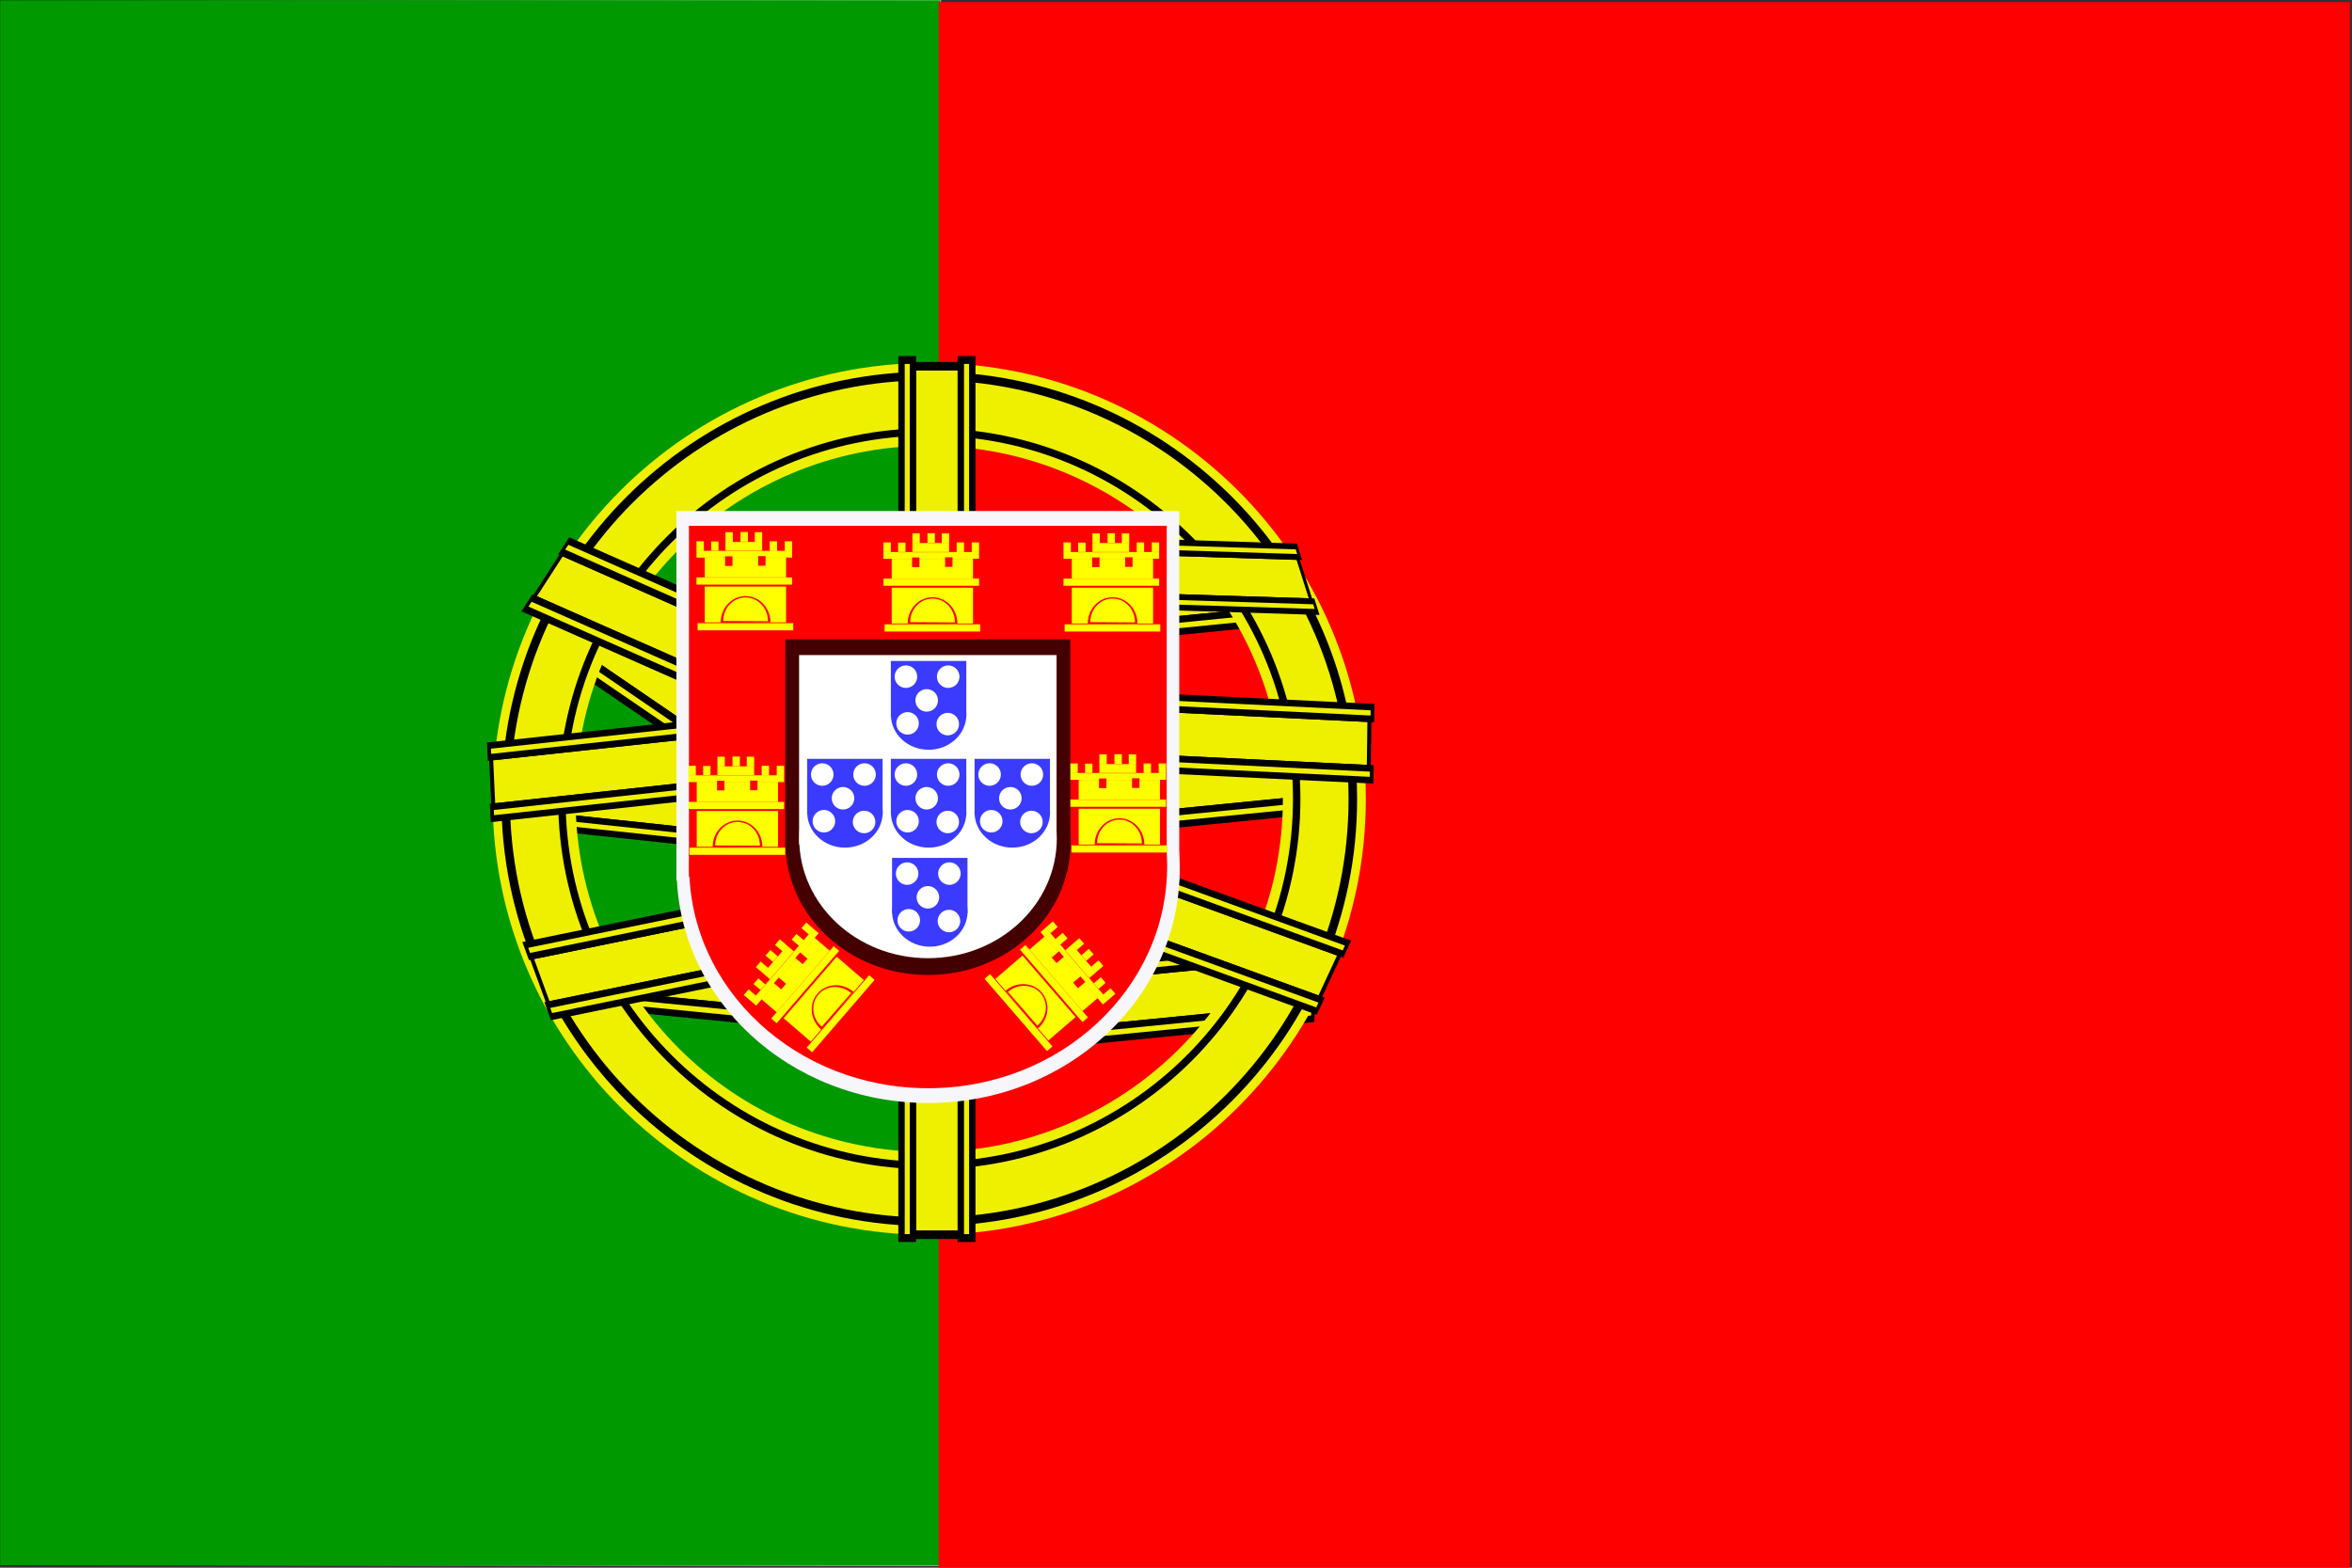 <?xml version="1.0" encoding="UTF-8" standalone="no"?>
<!DOCTYPE svg PUBLIC "-//W3C//DTD SVG 20010904//EN"
"http://www.w3.org/TR/2001/REC-SVG-20010904/DTD/svg10.dtd">
<!-- Created with Sodipodi ("http://www.sodipodi.com/") -->
<svg
   xmlns="http://www.w3.org/2000/svg"
   xmlns:xlink="http://www.w3.org/1999/xlink"
   version="1"
   x="0"
   y="0"
   width="744.094"
   height="496.063"
   id="svg548">
  <rect width="100%" height="100%" fill="#333333" stroke="none"/>
  <defs
     id="defs550">
    <linearGradient
       x1="0"
       y1="0"
       x2="1"
       y2="0"
       id="linearGradient561"
       gradientUnits="objectBoundingBox"
       spreadMethod="pad">
      <stop
         style="stop-color:#000000;stop-opacity:1;"
         offset="0"
         id="stop562" />
      <stop
         style="stop-color:#ffffff;stop-opacity:1;"
         offset="1"
         id="stop563" />
    </linearGradient>
    <linearGradient
       x1="0"
       y1="0"
       x2="1"
       y2="0"
       id="linearGradient564"
       xlink:href="#linearGradient561"
       gradientUnits="objectBoundingBox"
       spreadMethod="pad" />
    <radialGradient
       cx="0.5"
       cy="0.5"
       fx="0.5"
       fy="0.5"
       r="0.5"
       id="radialGradient565"
       xlink:href="#linearGradient561"
       gradientUnits="objectBoundingBox"
       spreadMethod="pad" />
  </defs>
  <g
     transform="matrix(0.1,0,0,9.986807e-2,-27.943,649.092)"
     style="font-size:12;"
     id="g2251">
    <rect
       width="2976.378"
       height="4960.63"
       x="279.188"
       y="-6499.493"
       style="fill:#009900;stroke:url(#linearGradient564);stroke-width:1pt;"
       id="rect555" />
    <rect
       width="4464.566"
       height="4960.63"
       x="3249.014"
       y="-6492.941"
       style="fill:#ff0000;fill-rule:evenodd;stroke-width:1pt;"
       id="rect557" />
    <g
       transform="translate(1620.039,-5776.374)"
       id="g1527">
      <g
         transform="matrix(-5.340340e-2,1.079,0.44,-4.358814e-2,1384.918,-475.576)"
         id="g1009">
        <rect
           width="171.537"
           height="2824.162"
           x="1528.253"
           y="376.913"
           style="fill-rule:evenodd;stroke-width:1pt;"
           id="rect1010" />
        <rect
           width="131.374"
           height="2768.786"
           x="1548.334"
           y="404.601"
           style="fill:#efef00;fill-rule:evenodd;stroke-width:1pt;"
           id="rect1011" />
        <g
           transform="translate(9.384,-3.051758e-5)"
           id="g1012">
          <rect
             width="56.303"
             height="2852.689"
             x="1482.648"
             y="357.957"
             style="fill-rule:evenodd;stroke-width:1pt;"
             id="rect1013" />
          <rect
             width="15.952"
             height="2802.016"
             x="1502.823"
             y="383.294"
             style="fill:#efef00;fill-rule:evenodd;stroke-width:1pt;"
             id="rect1014" />
        </g>
        <g
           transform="translate(197.061,-3.051758e-5)"
           id="g1015">
          <rect
             width="56.303"
             height="2852.689"
             x="1482.648"
             y="357.957"
             style="fill-rule:evenodd;stroke-width:1pt;"
             id="rect1016" />
          <rect
             width="15.952"
             height="2802.016"
             x="1502.823"
             y="383.294"
             style="fill:#efef00;fill-rule:evenodd;stroke-width:1pt;"
             id="rect1017" />
        </g>
      </g>
      <g
         transform="matrix(-5.340340e-2,1.079,0.44,-4.358814e-2,1572.595,115.606)"
         id="g1000">
        <rect
           width="171.537"
           height="2824.162"
           x="1528.253"
           y="376.913"
           style="fill-rule:evenodd;stroke-width:1pt;"
           id="rect1001" />
        <rect
           width="131.374"
           height="2768.786"
           x="1548.334"
           y="404.601"
           style="fill:#efef00;fill-rule:evenodd;stroke-width:1pt;"
           id="rect1002" />
        <g
           transform="translate(9.384,-3.051758e-5)"
           id="g1003">
          <rect
             width="56.303"
             height="2852.689"
             x="1482.648"
             y="357.957"
             style="fill-rule:evenodd;stroke-width:1pt;"
             id="rect1004" />
          <rect
             width="15.952"
             height="2802.016"
             x="1502.823"
             y="383.294"
             style="fill:#efef00;fill-rule:evenodd;stroke-width:1pt;"
             id="rect1005" />
        </g>
        <g
           transform="translate(197.061,-3.051758e-5)"
           id="g1006">
          <rect
             width="56.303"
             height="2852.689"
             x="1482.648"
             y="357.957"
             style="fill-rule:evenodd;stroke-width:1pt;"
             id="rect1007" />
          <rect
             width="15.952"
             height="2802.016"
             x="1502.823"
             y="383.294"
             style="fill:#efef00;fill-rule:evenodd;stroke-width:1pt;"
             id="rect1008" />
        </g>
      </g>
      <g
         transform="matrix(-5.340340e-2,1.079,0.44,-4.358814e-2,1497.524,781.859)"
         id="g991">
        <rect
           width="171.537"
           height="2824.162"
           x="1528.253"
           y="376.913"
           style="fill-rule:evenodd;stroke-width:1pt;"
           id="rect992" />
        <rect
           width="131.374"
           height="2768.786"
           x="1548.334"
           y="404.601"
           style="fill:#efef00;fill-rule:evenodd;stroke-width:1pt;"
           id="rect993" />
        <g
           transform="translate(9.384,-3.051758e-5)"
           id="g994">
          <rect
             width="56.303"
             height="2852.689"
             x="1482.648"
             y="357.957"
             style="fill-rule:evenodd;stroke-width:1pt;"
             id="rect995" />
          <rect
             width="15.952"
             height="2802.016"
             x="1502.823"
             y="383.294"
             style="fill:#efef00;fill-rule:evenodd;stroke-width:1pt;"
             id="rect996" />
        </g>
        <g
           transform="translate(197.061,-3.051758e-5)"
           id="g997">
          <rect
             width="56.303"
             height="2852.689"
             x="1482.648"
             y="357.957"
             style="fill-rule:evenodd;stroke-width:1pt;"
             id="rect998" />
          <rect
             width="15.952"
             height="2802.016"
             x="1502.823"
             y="383.294"
             style="fill:#efef00;fill-rule:evenodd;stroke-width:1pt;"
             id="rect999" />
        </g>
      </g>
      <g
         transform="matrix(5.340340e-2,1.079,-0.44,-4.358814e-2,1814.969,734.94)"
         id="g982">
        <rect
           width="171.537"
           height="2824.162"
           x="1528.253"
           y="376.913"
           style="fill-rule:evenodd;stroke-width:1pt;"
           id="rect983" />
        <rect
           width="131.374"
           height="2768.786"
           x="1548.334"
           y="404.601"
           style="fill:#efef00;fill-rule:evenodd;stroke-width:1pt;"
           id="rect984" />
        <g
           transform="translate(9.384,-3.051758e-5)"
           id="g985">
          <rect
             width="56.303"
             height="2852.689"
             x="1482.648"
             y="357.957"
             style="fill-rule:evenodd;stroke-width:1pt;"
             id="rect986" />
          <rect
             width="15.952"
             height="2802.016"
             x="1502.823"
             y="383.294"
             style="fill:#efef00;fill-rule:evenodd;stroke-width:1pt;"
             id="rect987" />
        </g>
        <g
           transform="translate(197.061,-3.051758e-5)"
           id="g988">
          <rect
             width="56.303"
             height="2852.689"
             x="1482.648"
             y="357.957"
             style="fill-rule:evenodd;stroke-width:1pt;"
             id="rect989" />
          <rect
             width="15.952"
             height="2802.016"
             x="1502.823"
             y="383.294"
             style="fill:#efef00;fill-rule:evenodd;stroke-width:1pt;"
             id="rect990" />
        </g>
      </g>
      <g
         transform="matrix(-0.319,0.973,-0.469,-5.000051e-2,2307.732,363.877)"
         id="g937">
        <rect
           width="171.537"
           height="2824.162"
           x="1528.253"
           y="376.913"
           style="fill-rule:evenodd;stroke-width:1pt;"
           id="rect938" />
        <rect
           width="131.374"
           height="2768.786"
           x="1548.334"
           y="404.601"
           style="fill:#efef00;fill-rule:evenodd;stroke-width:1pt;"
           id="rect939" />
        <g
           transform="translate(9.384,-3.051758e-5)"
           id="g940">
          <rect
             width="56.303"
             height="2852.689"
             x="1482.648"
             y="357.957"
             style="fill-rule:evenodd;stroke-width:1pt;"
             id="rect941" />
          <rect
             width="15.952"
             height="2802.016"
             x="1502.823"
             y="383.294"
             style="fill:#efef00;fill-rule:evenodd;stroke-width:1pt;"
             id="rect942" />
        </g>
        <g
           transform="translate(197.061,-3.051758e-5)"
           id="g943">
          <rect
             width="56.303"
             height="2852.689"
             x="1482.648"
             y="357.957"
             style="fill-rule:evenodd;stroke-width:1pt;"
             id="rect944" />
          <rect
             width="15.952"
             height="2802.016"
             x="1502.823"
             y="383.294"
             style="fill:#efef00;fill-rule:evenodd;stroke-width:1pt;"
             id="rect945" />
        </g>
      </g>
      <g
         transform="matrix(-0.785,0.832,-0.345,-0.236,2811.084,622.206)"
         id="g928">
        <rect
           width="171.537"
           height="2824.162"
           x="1528.253"
           y="376.913"
           style="fill-rule:evenodd;stroke-width:1pt;"
           id="rect929" />
        <rect
           width="131.374"
           height="2768.786"
           x="1548.334"
           y="404.601"
           style="fill:#efef00;fill-rule:evenodd;stroke-width:1pt;"
           id="rect930" />
        <g
           transform="translate(9.384,-3.051758e-5)"
           id="g931">
          <rect
             width="56.303"
             height="2852.689"
             x="1482.648"
             y="357.957"
             style="fill-rule:evenodd;stroke-width:1pt;"
             id="rect932" />
          <rect
             width="15.952"
             height="2802.016"
             x="1502.823"
             y="383.294"
             style="fill:#efef00;fill-rule:evenodd;stroke-width:1pt;"
             id="rect933" />
        </g>
        <g
           transform="translate(197.061,-3.051758e-5)"
           id="g934">
          <rect
             width="56.303"
             height="2852.689"
             x="1482.648"
             y="357.957"
             style="fill-rule:evenodd;stroke-width:1pt;"
             id="rect935" />
          <rect
             width="15.952"
             height="2802.016"
             x="1502.823"
             y="383.294"
             style="fill:#efef00;fill-rule:evenodd;stroke-width:1pt;"
             id="rect936" />
        </g>
      </g>
      <g
         transform="translate(3443.871,797.627)"
         id="g606">
        <path
           d="M -576.023 -680.034 C -575.551 -62.451 -1076.36 438.777 -1693.94 438.777 C -2311.52 439.758 -2813.17 -60.668 -2813.64 -678.251 C -2815.13 -1295.85 -2315.11 -1797.86 -1697.5 -1798.84 C -1079.92 -1800.8 -577.515 -1301.17 -576.049 -683.598 C -576.023 -682.345 -576.023 -681.288 -576.023 -680.034 z M -313.583 -680.035 C -313.001 82.414 -931.285 701.214 -1693.73 701.214 C -2456.17 702.425 -3075.49 84.615 -3076.07 -677.834 C -3077.92 -1440.3 -2460.6 -2060.07 -1698.13 -2061.28 C -935.682 -2063.7 -315.425 -1446.87 -313.615 -684.434 C -313.583 -682.887 -313.583 -681.582 -313.583 -680.035 z "
           transform="translate(-149.856,1690.535)"
           style="fill:#efef00;fill-opacity:1;fill-rule:evenodd;stroke-width:1pt;"
           id="path607" />
        <path
           d="M 296.746 2625.13 C 297.328 3387.58 -320.956 4006.38 -1083.4 4006.38 C -1845.85 4007.59 -2465.16 3389.78 -2465.75 2627.33 C -2467.59 1864.87 -1850.27 1245.1 -1087.8 1243.89 C -325.353 1241.47 294.904 1858.3 296.714 2620.73 C 296.746 2622.28 296.746 2623.59 296.746 2625.13 z M 269.122 2625.13 C 269.692 3372.33 -336.226 3978.76 -1083.42 3978.76 C -1830.62 3979.94 -2437.55 3374.49 -2438.12 2627.29 C -2439.93 1880.08 -1834.96 1272.7 -1087.73 1271.52 C -340.535 1269.14 267.316 1873.63 269.09 2620.82 C 269.122 2622.34 269.122 2623.62 269.122 2625.13 z "
           transform="matrix(0.98,0,0,0.98,-781.875,-1562.132)"
           style="fill-rule:evenodd;stroke-width:1pt;"
           id="path608" />
        <path
           d="M 296.746 2625.13 C 297.328 3387.58 -320.956 4006.38 -1083.4 4006.38 C -1845.85 4007.59 -2465.16 3389.78 -2465.75 2627.33 C -2467.59 1864.87 -1850.27 1245.1 -1087.8 1243.89 C -325.353 1241.47 294.904 1858.3 296.714 2620.73 C 296.746 2622.28 296.746 2623.59 296.746 2625.13 z M 269.122 2625.13 C 269.692 3372.33 -336.226 3978.76 -1083.42 3978.76 C -1830.62 3979.94 -2437.55 3374.49 -2438.12 2627.29 C -2439.93 1880.08 -1834.96 1272.7 -1087.73 1271.52 C -340.535 1269.14 267.316 1873.63 269.09 2620.82 C 269.122 2622.34 269.122 2623.62 269.122 2625.13 z "
           transform="matrix(0.85,0,0,0.85,-922.687,-1221.285)"
           style="fill-rule:evenodd;stroke-width:1pt;"
           id="path609" />
      </g>
      <g
         transform="matrix(1,0,0,0.984,9.384,52.807)"
         id="g883">
        <rect
           width="171.537"
           height="2824.162"
           x="1528.253"
           y="376.913"
           style="fill-rule:evenodd;stroke-width:1pt;"
           id="rect872" />
        <rect
           width="131.374"
           height="2768.786"
           x="1548.334"
           y="404.601"
           style="fill:#efef00;fill-rule:evenodd;stroke-width:1pt;"
           id="rect871" />
        <g
           transform="translate(9.384,-3.051758e-5)"
           id="g877">
          <rect
             width="56.303"
             height="2852.689"
             x="1482.648"
             y="357.957"
             style="fill-rule:evenodd;stroke-width:1pt;"
             id="rect875" />
          <rect
             width="15.952"
             height="2802.016"
             x="1502.823"
             y="383.294"
             style="fill:#efef00;fill-rule:evenodd;stroke-width:1pt;"
             id="rect876" />
        </g>
        <g
           transform="translate(197.061,-3.051758e-5)"
           id="g880">
          <rect
             width="56.303"
             height="2852.689"
             x="1482.648"
             y="357.957"
             style="fill-rule:evenodd;stroke-width:1pt;"
             id="rect881" />
          <rect
             width="15.952"
             height="2802.016"
             x="1502.823"
             y="383.294"
             style="fill:#efef00;fill-rule:evenodd;stroke-width:1pt;"
             id="rect882" />
        </g>
      </g>
      <g
         transform="matrix(0.371,1.015,-0.433,8.891651e-2,1148.665,461.889)"
         id="g892">
        <rect
           width="171.537"
           height="2824.162"
           x="1528.253"
           y="376.913"
           style="fill-rule:evenodd;stroke-width:1pt;"
           id="rect893" />
        <rect
           width="131.374"
           height="2768.786"
           x="1548.334"
           y="404.601"
           style="fill:#efef00;fill-rule:evenodd;stroke-width:1pt;"
           id="rect894" />
        <g
           transform="translate(9.384,-3.051758e-5)"
           id="g895">
          <rect
             width="56.303"
             height="2852.689"
             x="1482.648"
             y="357.957"
             style="fill-rule:evenodd;stroke-width:1pt;"
             id="rect896" />
          <rect
             width="15.952"
             height="2802.016"
             x="1502.823"
             y="383.294"
             style="fill:#efef00;fill-rule:evenodd;stroke-width:1pt;"
             id="rect897" />
        </g>
        <g
           transform="translate(197.061,-3.051758e-5)"
           id="g1963">
          <rect
             width="56.303"
             height="2852.689"
             x="1482.648"
             y="357.957"
             style="fill-rule:evenodd;stroke-width:1pt;"
             id="rect899" />
          <rect
             width="15.952"
             height="2802.016"
             x="1502.823"
             y="383.294"
             style="fill:#efef00;fill-rule:evenodd;stroke-width:1pt;"
             id="rect1965" />
        </g>
      </g>
      <g
         transform="matrix(4.817863e-2,1.035,-0.454,4.928026e-2,1585.796,-73.118)"
         id="g901">
        <rect
           width="171.537"
           height="2824.162"
           x="1528.253"
           y="376.913"
           style="fill-rule:evenodd;stroke-width:1pt;"
           id="rect902" />
        <rect
           width="131.374"
           height="2768.786"
           x="1548.334"
           y="404.601"
           style="fill:#efef00;fill-rule:evenodd;stroke-width:1pt;"
           id="rect1968" />
        <g
           transform="translate(9.384,-3.051758e-5)"
           id="g904">
          <rect
             width="56.303"
             height="2852.689"
             x="1482.648"
             y="357.957"
             style="fill-rule:evenodd;stroke-width:1pt;"
             id="rect905" />
          <rect
             width="15.952"
             height="2802.016"
             x="1502.823"
             y="383.294"
             style="fill:#efef00;fill-rule:evenodd;stroke-width:1pt;"
             id="rect906" />
        </g>
        <g
           transform="translate(197.061,-3.051758e-5)"
           id="g907">
          <rect
             width="56.303"
             height="2852.689"
             x="1482.648"
             y="357.957"
             style="fill-rule:evenodd;stroke-width:1pt;"
             id="rect908" />
          <rect
             width="15.952"
             height="2802.016"
             x="1502.823"
             y="383.294"
             style="fill:#efef00;fill-rule:evenodd;stroke-width:1pt;"
             id="rect909" />
        </g>
      </g>
      <g
         transform="matrix(-0.619,0.962,-0.382,-0.169,2610.136,86.531)"
         id="g910">
        <rect
           width="171.537"
           height="2824.162"
           x="1528.253"
           y="376.913"
           style="fill-rule:evenodd;stroke-width:1pt;"
           id="rect911" />
        <rect
           width="131.374"
           height="2768.786"
           x="1548.334"
           y="404.601"
           style="fill:#efef00;fill-rule:evenodd;stroke-width:1pt;"
           id="rect912" />
        <g
           transform="translate(9.384,-3.051758e-5)"
           id="g1978">
          <rect
             width="56.303"
             height="2852.689"
             x="1482.648"
             y="357.957"
             style="fill-rule:evenodd;stroke-width:1pt;"
             id="rect1979" />
          <rect
             width="15.952"
             height="2802.016"
             x="1502.823"
             y="383.294"
             style="fill:#efef00;fill-rule:evenodd;stroke-width:1pt;"
             id="rect915" />
        </g>
        <g
           transform="translate(197.061,-3.051758e-5)"
           id="g1981">
          <rect
             width="56.303"
             height="2852.689"
             x="1482.648"
             y="357.957"
             style="fill-rule:evenodd;stroke-width:1pt;"
             id="rect1982" />
          <rect
             width="15.952"
             height="2802.016"
             x="1502.823"
             y="383.294"
             style="fill:#efef00;fill-rule:evenodd;stroke-width:1pt;"
             id="rect918" />
        </g>
      </g>
      <g
         transform="matrix(-1.340077e-2,1.035,-0.456,-2.215021e-2,3190.664,-29.14)"
         id="g946">
        <rect
           width="171.537"
           height="2824.162"
           x="1528.253"
           y="376.913"
           style="fill-rule:evenodd;stroke-width:1pt;"
           id="rect947" />
        <rect
           width="131.374"
           height="2768.786"
           x="1548.334"
           y="404.601"
           style="fill:#efef00;fill-rule:evenodd;stroke-width:1pt;"
           id="rect948" />
        <g
           transform="translate(9.384,-3.051758e-5)"
           id="g949">
          <rect
             width="56.303"
             height="2852.689"
             x="1482.648"
             y="357.957"
             style="fill-rule:evenodd;stroke-width:1pt;"
             id="rect950" />
          <rect
             width="15.952"
             height="2802.016"
             x="1502.823"
             y="383.294"
             style="fill:#efef00;fill-rule:evenodd;stroke-width:1pt;"
             id="rect951" />
        </g>
        <g
           transform="translate(197.061,-3.051758e-5)"
           id="g952">
          <rect
             width="56.303"
             height="2852.689"
             x="1482.648"
             y="357.957"
             style="fill-rule:evenodd;stroke-width:1pt;"
             id="rect953" />
          <rect
             width="15.952"
             height="2802.016"
             x="1502.823"
             y="383.294"
             style="fill:#efef00;fill-rule:evenodd;stroke-width:1pt;"
             id="rect954" />
        </g>
      </g>
      <g
         transform="matrix(0.294,0.927,-0.377,-1.188104e-2,2458.550,-379.697)"
         id="g964">
        <rect
           width="171.537"
           height="2824.162"
           x="1528.253"
           y="376.913"
           style="fill-rule:evenodd;stroke-width:1pt;"
           id="rect965" />
        <rect
           width="131.374"
           height="2768.786"
           x="1548.334"
           y="404.601"
           style="fill:#efef00;fill-rule:evenodd;stroke-width:1pt;"
           id="rect966" />
        <g
           transform="translate(9.384,-3.051758e-5)"
           id="g967">
          <rect
             width="56.303"
             height="2852.689"
             x="1482.648"
             y="357.957"
             style="fill-rule:evenodd;stroke-width:1pt;"
             id="rect968" />
          <rect
             width="15.952"
             height="2802.016"
             x="1502.823"
             y="383.294"
             style="fill:#efef00;fill-rule:evenodd;stroke-width:1pt;"
             id="rect969" />
        </g>
        <g
           transform="translate(197.061,-3.051758e-5)"
           id="g970">
          <rect
             width="56.303"
             height="2852.689"
             x="1482.648"
             y="357.957"
             style="fill-rule:evenodd;stroke-width:1pt;"
             id="rect971" />
          <rect
             width="15.952"
             height="2802.016"
             x="1502.823"
             y="383.294"
             style="fill:#efef00;fill-rule:evenodd;stroke-width:1pt;"
             id="rect972" />
        </g>
      </g>
      <g
         transform="matrix(-0.446,0.962,-0.42,-0.153,3749.788,876.841)"
         id="g973">
        <rect
           width="171.537"
           height="2824.162"
           x="1528.253"
           y="376.913"
           style="fill-rule:evenodd;stroke-width:1pt;"
           id="rect974" />
        <rect
           width="131.374"
           height="2768.786"
           x="1548.334"
           y="404.601"
           style="fill:#efef00;fill-rule:evenodd;stroke-width:1pt;"
           id="rect975" />
        <g
           transform="translate(9.384,-3.051758e-5)"
           id="g976">
          <rect
             width="56.303"
             height="2852.689"
             x="1482.648"
             y="357.957"
             style="fill-rule:evenodd;stroke-width:1pt;"
             id="rect977" />
          <rect
             width="15.952"
             height="2802.016"
             x="1502.823"
             y="383.294"
             style="fill:#efef00;fill-rule:evenodd;stroke-width:1pt;"
             id="rect978" />
        </g>
        <g
           transform="translate(197.061,-3.051758e-5)"
           id="g979">
          <rect
             width="56.303"
             height="2852.689"
             x="1482.648"
             y="357.957"
             style="fill-rule:evenodd;stroke-width:1pt;"
             id="rect980" />
          <rect
             width="15.952"
             height="2802.016"
             x="1502.823"
             y="383.294"
             style="fill:#efef00;fill-rule:evenodd;stroke-width:1pt;"
             id="rect981" />
        </g>
      </g>
      <g
         id="g1287">
        <g
           transform="translate(388.6,-627.37)"
           id="g2012">
          <g
             transform="translate(1261.568,8670.403)"
             style="fill:#f6f6fb;"
             id="g2013">
            <g
               id="g2014">
              <rect
                 width="1590.901"
                 height="1171.08"
                 x="-850.894"
                 y="-7147.042"
                 style="fill-rule:evenodd;stroke-width:1pt;"
                 id="rect2015" />
              <ellipse
                 cx="2861.412"
                 cy="4267.308"
                 rx="740.211"
                 ry="696.019"
                 transform="matrix(1.075,0,0,1.063,-3130.393,-10547.35)"
                 style="fill-rule:evenodd;stroke-width:1pt;"
                 id="path2016" />
            </g>
            <g
               transform="translate(-5963.770,-3463.574)"
               id="g2017">
              <rect
                 width="859.087"
                 height="632.383"
                 x="5478.782"
                 y="-3340.72"
                 style="fill-rule:evenodd;stroke-width:1pt;"
                 id="rect2018" />
              <ellipse
                 cx="2861.412"
                 cy="4267.308"
                 rx="740.211"
                 ry="696.019"
                 transform="matrix(0.58,0,0,0.574,4247.852,-5088.506)"
                 style="fill-rule:evenodd;stroke-width:1pt;"
                 id="path2019" />
            </g>
          </g>
          <g
             transform="translate(-4610.453,4587.514)"
             id="g2020">
            <g
               transform="matrix(0.95,0,0,0.95,5869.249,3772.490)"
               style="fill:#ff0000;"
               id="g2021">
              <g
                 id="g2022">
                <rect
                   width="1590.901"
                   height="1171.08"
                   x="-850.894"
                   y="-7147.042"
                   style="fill-rule:evenodd;stroke-width:1pt;"
                   id="rect2023" />
                <ellipse
                   cx="2861.412"
                   cy="4267.308"
                   rx="740.211"
                   ry="696.019"
                   transform="matrix(1.075,0,0,1.063,-3130.393,-10547.35)"
                   style="fill-rule:evenodd;stroke-width:1pt;"
                   id="path2024" />
              </g>
              <g
                 transform="translate(-5963.770,-3463.574)"
                 id="g2025">
                <rect
                   width="859.087"
                   height="632.383"
                   x="5478.782"
                   y="-3340.72"
                   style="fill-rule:evenodd;stroke-width:1pt;"
                   id="rect2026" />
                <ellipse
                   cx="2861.412"
                   cy="4267.308"
                   rx="740.211"
                   ry="696.019"
                   transform="matrix(0.58,0,0,0.574,4247.852,-5088.506)"
                   style="fill-rule:evenodd;stroke-width:1pt;"
                   id="path2027" />
              </g>
            </g>
            <g
               transform="matrix(0.567,0,0,0.567,5848.013,1394.838)"
               style="fill:#440000;"
               id="g2028">
              <g
                 id="g2029">
                <rect
                   width="1590.901"
                   height="1171.08"
                   x="-850.894"
                   y="-7147.042"
                   style="fill-rule:evenodd;stroke-width:1pt;"
                   id="rect2030" />
                <ellipse
                   cx="2861.412"
                   cy="4267.308"
                   rx="740.211"
                   ry="696.019"
                   transform="matrix(1.075,0,0,1.063,-3130.393,-10547.35)"
                   style="fill-rule:evenodd;stroke-width:1pt;"
                   id="path2031" />
              </g>
              <g
                 transform="translate(-5963.770,-3463.574)"
                 id="g2032">
                <rect
                   width="859.087"
                   height="632.383"
                   x="5478.782"
                   y="-3340.72"
                   style="fill-rule:evenodd;stroke-width:1pt;"
                   id="rect2033" />
                <ellipse
                   cx="2861.412"
                   cy="4267.308"
                   rx="740.211"
                   ry="696.019"
                   transform="matrix(0.58,0,0,0.574,4247.852,-5088.506)"
                   style="fill-rule:evenodd;stroke-width:1pt;"
                   id="path2034" />
              </g>
            </g>
            <g
               transform="matrix(0.512,0,0,0.512,5844.949,1051.647)"
               style="fill:#ffffff;"
               id="g2035">
              <g
                 id="g2036">
                <rect
                   width="1590.901"
                   height="1171.08"
                   x="-850.894"
                   y="-7147.042"
                   style="fill-rule:evenodd;stroke-width:1pt;"
                   id="rect2037" />
                <ellipse
                   cx="2861.412"
                   cy="4267.308"
                   rx="740.211"
                   ry="696.019"
                   transform="matrix(1.075,0,0,1.063,-3130.393,-10547.35)"
                   style="fill-rule:evenodd;stroke-width:1pt;"
                   id="path2038" />
              </g>
              <g
                 transform="translate(-5963.770,-3463.574)"
                 id="g2039">
                <rect
                   width="859.087"
                   height="632.383"
                   x="5478.782"
                   y="-3340.72"
                   style="fill-rule:evenodd;stroke-width:1pt;"
                   id="rect2040" />
                <ellipse
                   cx="2861.412"
                   cy="4267.308"
                   rx="740.211"
                   ry="696.019"
                   transform="matrix(0.58,0,0,0.574,4247.852,-5088.506)"
                   style="fill-rule:evenodd;stroke-width:1pt;"
                   id="path2041" />
              </g>
            </g>
          </g>
        </g>
        <g
           transform="translate(-1370.029,3907.312)"
           id="g2042">
          <g
             transform="matrix(0.15,0,0,0.15,2790.007,-2140.726)"
             style="fill:#3b3bff;"
             id="g2043">
            <g
               transform="translate(1261.568,8670.403)"
               id="g2044">
              <g
                 id="g2045">
                <rect
                   width="1590.901"
                   height="1171.08"
                   x="-850.894"
                   y="-7147.042"
                   style="fill-rule:evenodd;stroke-width:1pt;"
                   id="rect2046" />
                <ellipse
                   cx="2861.412"
                   cy="4267.308"
                   rx="740.211"
                   ry="696.019"
                   transform="matrix(1.075,0,0,1.063,-3130.393,-10547.35)"
                   style="fill-rule:evenodd;stroke-width:1pt;"
                   id="path2047" />
              </g>
              <g
                 transform="translate(-5963.770,-3463.574)"
                 id="g2048">
                <rect
                   width="859.087"
                   height="632.383"
                   x="5478.782"
                   y="-3340.72"
                   style="fill-rule:evenodd;stroke-width:1pt;"
                   id="rect2049" />
                <ellipse
                   cx="2861.412"
                   cy="4267.308"
                   rx="740.211"
                   ry="696.019"
                   transform="matrix(0.58,0,0,0.574,4247.852,-5088.506)"
                   style="fill-rule:evenodd;stroke-width:1pt;"
                   id="path2050" />
              </g>
            </g>
            <g
               transform="translate(-4610.453,4587.514)"
               id="g2051">
              <g
                 transform="matrix(0.95,0,0,0.95,5869.249,3772.490)"
                 id="g2052">
                <g
                   id="g2053">
                  <rect
                     width="1590.901"
                     height="1171.08"
                     x="-850.894"
                     y="-7147.042"
                     style="fill-rule:evenodd;stroke-width:1pt;"
                     id="rect2054" />
                  <ellipse
                     cx="2861.412"
                     cy="4267.308"
                     rx="740.211"
                     ry="696.019"
                     transform="matrix(1.075,0,0,1.063,-3130.393,-10547.35)"
                     style="fill-rule:evenodd;stroke-width:1pt;"
                     id="path2055" />
                </g>
                <g
                   transform="translate(-5963.770,-3463.574)"
                   id="g2056">
                  <rect
                     width="859.087"
                     height="632.383"
                     x="5478.782"
                     y="-3340.72"
                     style="fill-rule:evenodd;stroke-width:1pt;"
                     id="rect2057" />
                  <ellipse
                     cx="2861.412"
                     cy="4267.308"
                     rx="740.211"
                     ry="696.019"
                     transform="matrix(0.58,0,0,0.574,4247.852,-5088.506)"
                     style="fill-rule:evenodd;stroke-width:1pt;"
                     id="path2058" />
                </g>
              </g>
              <g
                 transform="matrix(0.567,0,0,0.567,5848.013,1394.838)"
                 id="g2059">
                <g
                   id="g2060">
                  <rect
                     width="1590.901"
                     height="1171.08"
                     x="-850.894"
                     y="-7147.042"
                     style="fill-rule:evenodd;stroke-width:1pt;"
                     id="rect2061" />
                  <ellipse
                     cx="2861.412"
                     cy="4267.308"
                     rx="740.211"
                     ry="696.019"
                     transform="matrix(1.075,0,0,1.063,-3130.393,-10547.35)"
                     style="fill-rule:evenodd;stroke-width:1pt;"
                     id="path2062" />
                </g>
                <g
                   transform="translate(-5963.770,-3463.574)"
                   id="g2063">
                  <rect
                     width="859.087"
                     height="632.383"
                     x="5478.782"
                     y="-3340.72"
                     style="fill-rule:evenodd;stroke-width:1pt;"
                     id="rect2064" />
                  <ellipse
                     cx="2861.412"
                     cy="4267.308"
                     rx="740.211"
                     ry="696.019"
                     transform="matrix(0.58,0,0,0.574,4247.852,-5088.506)"
                     style="fill-rule:evenodd;stroke-width:1pt;"
                     id="path2065" />
                </g>
              </g>
              <g
                 transform="matrix(0.512,0,0,0.512,5844.949,1051.647)"
                 id="g2066">
                <g
                   id="g2067">
                  <rect
                     width="1590.901"
                     height="1171.08"
                     x="-850.894"
                     y="-7147.042"
                     style="fill-rule:evenodd;stroke-width:1pt;"
                     id="rect2068" />
                  <ellipse
                     cx="2861.412"
                     cy="4267.308"
                     rx="740.211"
                     ry="696.019"
                     transform="matrix(1.075,0,0,1.063,-3130.393,-10547.35)"
                     style="fill-rule:evenodd;stroke-width:1pt;"
                     id="path2069" />
                </g>
                <g
                   transform="translate(-5963.770,-3463.574)"
                   id="g2070">
                  <rect
                     width="859.087"
                     height="632.383"
                     x="5478.782"
                     y="-3340.72"
                     style="fill-rule:evenodd;stroke-width:1pt;"
                     id="rect2071" />
                  <ellipse
                     cx="2861.412"
                     cy="4267.308"
                     rx="740.211"
                     ry="696.019"
                     transform="matrix(0.58,0,0,0.574,4247.852,-5088.506)"
                     style="fill-rule:evenodd;stroke-width:1pt;"
                     id="path2072" />
                </g>
              </g>
            </g>
          </g>
          <ellipse
             cx="2903.017"
             cy="-1854.909"
             rx="35.688"
             ry="35.688"
             transform="translate(-3.782,-7.563)"
             style="fill:#ffffff;fill-rule:evenodd;stroke-width:1pt;"
             id="path2073" />
          <ellipse
             cx="2903.017"
             cy="-1854.909"
             rx="35.688"
             ry="35.688"
             transform="translate(129.989,-7.563)"
             style="fill:#ffffff;fill-rule:evenodd;stroke-width:1pt;"
             id="path2074" />
          <ellipse
             cx="2903.017"
             cy="-1854.909"
             rx="35.688"
             ry="35.688"
             transform="translate(61.922,67.595)"
             style="fill:#ffffff;fill-rule:evenodd;stroke-width:1pt;"
             id="path2075" />
          <ellipse
             cx="2903.017"
             cy="-1854.909"
             rx="35.688"
             ry="35.688"
             transform="translate(1.418,140.388)"
             style="fill:#ffffff;fill-rule:evenodd;stroke-width:1pt;"
             id="path2076" />
          <ellipse
             cx="2903.017"
             cy="-1854.909"
             rx="35.688"
             ry="35.688"
             transform="translate(128.572,142.752)"
             style="fill:#ffffff;fill-rule:evenodd;stroke-width:1pt;"
             id="path2077" />
        </g>
        <path
           d="M -433.9 545.042 L -433.9 567.731 L -131.381 567.731 L -131.381 545.042 L -433.9 545.042 z M -407.651 482.441 L -407.651 545.593 L -150.508 545.593 L -150.508 482.441 L -407.651 482.441 z M -430.339 690.06 L -430.339 712.752 L -127.82 712.752 L -127.82 690.06 L -430.339 690.06 z M -349.27 683.043 C -349.301 641.852 -317.648 608.422 -278.616 608.422 C -239.583 608.356 -207.879 641.733 -207.848 682.924 C -207.848 683.251 -207.849 683.526 -207.852 683.852 M -357.127 687.144 C -357.161 641.375 -321.991 604.231 -278.622 604.231 C -235.252 604.158 -200.026 641.243 -199.992 687.011 C -199.991 687.374 -199.992 687.68 -199.996 688.042 M -407.65 573.953 L -407.65 687.398 L -150.508 687.398 L -150.508 573.953 L -407.65 573.953 z M -433.9 460.8 L -433.9 482.26 L -131.381 482.26 L -131.381 460.8 L -433.9 460.8 z M -433.927 430.532 L -433.927 461.016 L -410.619 461.016 L -410.619 430.532 L -433.927 430.532 z M -154.565 430.532 L -154.565 461.016 L -131.257 461.016 L -131.257 430.532 L -154.565 430.532 z M -387.468 431.144 L -387.468 461.628 L -364.16 461.628 L -364.16 431.144 L -387.468 431.144 z M -202.246 430.526 L -202.246 461.01 L -178.938 461.01 L -178.938 430.526 L -202.246 430.526 z M -342.233 401.801 L -342.233 432.285 L -318.925 432.285 L -318.925 401.801 L -342.233 401.801 z M -249.316 401.795 L -249.316 432.279 L -226.008 432.279 L -226.008 401.795 L -249.316 401.795 z M -294.552 401.183 L -294.552 431.667 L -271.244 431.667 L -271.244 401.183 L -294.552 401.183 z M -342.297 432.503 L -342.297 461.647 L -226.151 461.647 L -226.151 432.503 L -342.297 432.503 z "
           transform="translate(1296.729,561.41)"
           style="fill:#ffff00;fill-rule:evenodd;stroke-width:1pt;"
           id="path2078" />
        <g
           transform="translate(1302.354,561.96)"
           id="g2079">
          <rect
             width="23.308"
             height="30.484"
             x="-348.957"
             y="477.595"
             style="fill:#ff0000;fill-rule:evenodd;stroke-width:1pt;"
             id="rect2080" />
          <rect
             width="23.308"
             height="30.484"
             x="-244.426"
             y="476.984"
             style="fill:#ff0000;fill-rule:evenodd;stroke-width:1pt;"
             id="rect2081" />
        </g>
        <path
           d="M -433.9 545.042 L -433.9 567.731 L -131.381 567.731 L -131.381 545.042 L -433.9 545.042 z M -407.651 482.441 L -407.651 545.593 L -150.508 545.593 L -150.508 482.441 L -407.651 482.441 z M -430.339 690.06 L -430.339 712.752 L -127.82 712.752 L -127.82 690.06 L -430.339 690.06 z M -349.27 683.043 C -349.301 641.852 -317.648 608.422 -278.616 608.422 C -239.583 608.356 -207.879 641.733 -207.848 682.924 C -207.848 683.251 -207.849 683.526 -207.852 683.852 M -357.127 687.144 C -357.161 641.375 -321.991 604.231 -278.622 604.231 C -235.252 604.158 -200.026 641.243 -199.992 687.011 C -199.991 687.374 -199.992 687.68 -199.996 688.042 M -407.65 573.953 L -407.65 687.398 L -150.508 687.398 L -150.508 573.953 L -407.65 573.953 z M -433.9 460.8 L -433.9 482.26 L -131.381 482.26 L -131.381 460.8 L -433.9 460.8 z M -433.927 430.532 L -433.927 461.016 L -410.619 461.016 L -410.619 430.532 L -433.927 430.532 z M -154.565 430.532 L -154.565 461.016 L -131.257 461.016 L -131.257 430.532 L -154.565 430.532 z M -387.468 431.144 L -387.468 461.628 L -364.16 461.628 L -364.16 431.144 L -387.468 431.144 z M -202.246 430.526 L -202.246 461.01 L -178.938 461.01 L -178.938 430.526 L -202.246 430.526 z M -342.233 401.801 L -342.233 432.285 L -318.925 432.285 L -318.925 401.801 L -342.233 401.801 z M -249.316 401.795 L -249.316 432.279 L -226.008 432.279 L -226.008 401.795 L -249.316 401.795 z M -294.552 401.183 L -294.552 431.667 L -271.244 431.667 L -271.244 401.183 L -294.552 401.183 z M -342.297 432.503 L -342.297 461.647 L -226.151 461.647 L -226.151 432.503 L -342.297 432.503 z "
           transform="translate(2457.900,565.038)"
           style="fill:#ffff00;fill-rule:evenodd;stroke-width:1pt;"
           id="path2082" />
        <g
           transform="translate(2463.525,565.589)"
           id="g2083">
          <rect
             width="23.308"
             height="30.484"
             x="-348.957"
             y="477.595"
             style="fill:#ff0000;fill-rule:evenodd;stroke-width:1pt;"
             id="rect2084" />
          <rect
             width="23.308"
             height="30.484"
             x="-244.426"
             y="476.984"
             style="fill:#ff0000;fill-rule:evenodd;stroke-width:1pt;"
             id="rect2085" />
        </g>
        <path
           d="M -433.9 545.042 L -433.9 567.731 L -131.381 567.731 L -131.381 545.042 L -433.9 545.042 z M -407.651 482.441 L -407.651 545.593 L -150.508 545.593 L -150.508 482.441 L -407.651 482.441 z M -430.339 690.06 L -430.339 712.752 L -127.82 712.752 L -127.82 690.06 L -430.339 690.06 z M -349.27 683.043 C -349.301 641.852 -317.648 608.422 -278.616 608.422 C -239.583 608.356 -207.879 641.733 -207.848 682.924 C -207.848 683.251 -207.849 683.526 -207.852 683.852 M -357.127 687.144 C -357.161 641.375 -321.991 604.231 -278.622 604.231 C -235.252 604.158 -200.026 641.243 -199.992 687.011 C -199.991 687.374 -199.992 687.68 -199.996 688.042 M -407.65 573.953 L -407.65 687.398 L -150.508 687.398 L -150.508 573.953 L -407.65 573.953 z M -433.9 460.8 L -433.9 482.26 L -131.381 482.26 L -131.381 460.8 L -433.9 460.8 z M -433.927 430.532 L -433.927 461.016 L -410.619 461.016 L -410.619 430.532 L -433.927 430.532 z M -154.565 430.532 L -154.565 461.016 L -131.257 461.016 L -131.257 430.532 L -154.565 430.532 z M -387.468 431.144 L -387.468 461.628 L -364.16 461.628 L -364.16 431.144 L -387.468 431.144 z M -202.246 430.526 L -202.246 461.01 L -178.938 461.01 L -178.938 430.526 L -202.246 430.526 z M -342.233 401.801 L -342.233 432.285 L -318.925 432.285 L -318.925 401.801 L -342.233 401.801 z M -249.316 401.795 L -249.316 432.279 L -226.008 432.279 L -226.008 401.795 L -249.316 401.795 z M -294.552 401.183 L -294.552 431.667 L -271.244 431.667 L -271.244 401.183 L -294.552 401.183 z M -342.297 432.503 L -342.297 461.647 L -226.151 461.647 L -226.151 432.503 L -342.297 432.503 z "
           transform="translate(1888.201,565.038)"
           style="fill:#ffff00;fill-rule:evenodd;stroke-width:1pt;"
           id="path2086" />
        <g
           transform="translate(1893.826,565.589)"
           id="g2087">
          <rect
             width="23.308"
             height="30.484"
             x="-348.957"
             y="477.595"
             style="fill:#ff0000;fill-rule:evenodd;stroke-width:1pt;"
             id="rect2088" />
          <rect
             width="23.308"
             height="30.484"
             x="-244.426"
             y="476.984"
             style="fill:#ff0000;fill-rule:evenodd;stroke-width:1pt;"
             id="rect2089" />
        </g>
        <path
           d="M -433.9 545.042 L -433.9 567.731 L -131.381 567.731 L -131.381 545.042 L -433.9 545.042 z M -407.651 482.441 L -407.651 545.593 L -150.508 545.593 L -150.508 482.441 L -407.651 482.441 z M -430.339 690.06 L -430.339 712.752 L -127.82 712.752 L -127.82 690.06 L -430.339 690.06 z M -349.27 683.043 C -349.301 641.852 -317.648 608.422 -278.616 608.422 C -239.583 608.356 -207.879 641.733 -207.848 682.924 C -207.848 683.251 -207.849 683.526 -207.852 683.852 M -357.127 687.144 C -357.161 641.375 -321.991 604.231 -278.622 604.231 C -235.252 604.158 -200.026 641.243 -199.992 687.011 C -199.991 687.374 -199.992 687.68 -199.996 688.042 M -407.65 573.953 L -407.65 687.398 L -150.508 687.398 L -150.508 573.953 L -407.65 573.953 z M -433.9 460.8 L -433.9 482.26 L -131.381 482.26 L -131.381 460.8 L -433.9 460.8 z M -433.927 430.532 L -433.927 461.016 L -410.619 461.016 L -410.619 430.532 L -433.927 430.532 z M -154.565 430.532 L -154.565 461.016 L -131.257 461.016 L -131.257 430.532 L -154.565 430.532 z M -387.468 431.144 L -387.468 461.628 L -364.16 461.628 L -364.16 431.144 L -387.468 431.144 z M -202.246 430.526 L -202.246 461.01 L -178.938 461.01 L -178.938 430.526 L -202.246 430.526 z M -342.233 401.801 L -342.233 432.285 L -318.925 432.285 L -318.925 401.801 L -342.233 401.801 z M -249.316 401.795 L -249.316 432.279 L -226.008 432.279 L -226.008 401.795 L -249.316 401.795 z M -294.552 401.183 L -294.552 431.667 L -271.244 431.667 L -271.244 401.183 L -294.552 401.183 z M -342.297 432.503 L -342.297 461.647 L -226.151 461.647 L -226.151 432.503 L -342.297 432.503 z "
           transform="translate(1271.327,1272.627)"
           style="fill:#ffff00;fill-rule:evenodd;stroke-width:1pt;"
           id="path2090" />
        <g
           transform="translate(1276.952,1273.180)"
           id="g2091">
          <rect
             width="23.308"
             height="30.484"
             x="-348.957"
             y="477.595"
             style="fill:#ff0000;fill-rule:evenodd;stroke-width:1pt;"
             id="rect2092" />
          <rect
             width="23.308"
             height="30.484"
             x="-244.426"
             y="476.984"
             style="fill:#ff0000;fill-rule:evenodd;stroke-width:1pt;"
             id="rect2093" />
        </g>
        <path
           d="M -433.9 545.042 L -433.9 567.731 L -131.381 567.731 L -131.381 545.042 L -433.9 545.042 z M -407.651 482.441 L -407.651 545.593 L -150.508 545.593 L -150.508 482.441 L -407.651 482.441 z M -430.339 690.06 L -430.339 712.752 L -127.82 712.752 L -127.82 690.06 L -430.339 690.06 z M -349.27 683.043 C -349.301 641.852 -317.648 608.422 -278.616 608.422 C -239.583 608.356 -207.879 641.733 -207.848 682.924 C -207.848 683.251 -207.849 683.526 -207.852 683.852 M -357.127 687.144 C -357.161 641.375 -321.991 604.231 -278.622 604.231 C -235.252 604.158 -200.026 641.243 -199.992 687.011 C -199.991 687.374 -199.992 687.68 -199.996 688.042 M -407.65 573.953 L -407.65 687.398 L -150.508 687.398 L -150.508 573.953 L -407.65 573.953 z M -433.9 460.8 L -433.9 482.26 L -131.381 482.26 L -131.381 460.8 L -433.9 460.8 z M -433.927 430.532 L -433.927 461.016 L -410.619 461.016 L -410.619 430.532 L -433.927 430.532 z M -154.565 430.532 L -154.565 461.016 L -131.257 461.016 L -131.257 430.532 L -154.565 430.532 z M -387.468 431.144 L -387.468 461.628 L -364.16 461.628 L -364.16 431.144 L -387.468 431.144 z M -202.246 430.526 L -202.246 461.01 L -178.938 461.01 L -178.938 430.526 L -202.246 430.526 z M -342.233 401.801 L -342.233 432.285 L -318.925 432.285 L -318.925 401.801 L -342.233 401.801 z M -249.316 401.795 L -249.316 432.279 L -226.008 432.279 L -226.008 401.795 L -249.316 401.795 z M -294.552 401.183 L -294.552 431.667 L -271.244 431.667 L -271.244 401.183 L -294.552 401.183 z M -342.297 432.503 L -342.297 461.647 L -226.151 461.647 L -226.151 432.503 L -342.297 432.503 z "
           transform="translate(2479.673,1265.370)"
           style="fill:#ffff00;fill-rule:evenodd;stroke-width:1pt;"
           id="path2094" />
        <g
           transform="translate(2485.298,1265.921)"
           id="g2095">
          <rect
             width="23.308"
             height="30.484"
             x="-348.957"
             y="477.595"
             style="fill:#ff0000;fill-rule:evenodd;stroke-width:1pt;"
             id="rect2096" />
          <rect
             width="23.308"
             height="30.484"
             x="-244.426"
             y="476.984"
             style="fill:#ff0000;fill-rule:evenodd;stroke-width:1pt;"
             id="rect2097" />
        </g>
        <path
           d="M -433.9 545.042 L -433.9 567.731 L -131.381 567.731 L -131.381 545.042 L -433.9 545.042 z M -407.651 482.441 L -407.651 545.593 L -150.508 545.593 L -150.508 482.441 L -407.651 482.441 z M -430.339 690.06 L -430.339 712.752 L -127.82 712.752 L -127.82 690.06 L -430.339 690.06 z M -349.27 683.043 C -349.301 641.852 -317.648 608.422 -278.616 608.422 C -239.583 608.356 -207.879 641.733 -207.848 682.924 C -207.848 683.251 -207.849 683.526 -207.852 683.852 M -357.127 687.144 C -357.161 641.375 -321.991 604.231 -278.622 604.231 C -235.252 604.158 -200.026 641.243 -199.992 687.011 C -199.991 687.374 -199.992 687.68 -199.996 688.042 M -407.65 573.953 L -407.65 687.398 L -150.508 687.398 L -150.508 573.953 L -407.65 573.953 z M -433.9 460.8 L -433.9 482.26 L -131.381 482.26 L -131.381 460.8 L -433.9 460.8 z M -433.927 430.532 L -433.927 461.016 L -410.619 461.016 L -410.619 430.532 L -433.927 430.532 z M -154.565 430.532 L -154.565 461.016 L -131.257 461.016 L -131.257 430.532 L -154.565 430.532 z M -387.468 431.144 L -387.468 461.628 L -364.16 461.628 L -364.16 431.144 L -387.468 431.144 z M -202.246 430.526 L -202.246 461.01 L -178.938 461.01 L -178.938 430.526 L -202.246 430.526 z M -342.233 401.801 L -342.233 432.285 L -318.925 432.285 L -318.925 401.801 L -342.233 401.801 z M -249.316 401.795 L -249.316 432.279 L -226.008 432.279 L -226.008 401.795 L -249.316 401.795 z M -294.552 401.183 L -294.552 431.667 L -271.244 431.667 L -271.244 401.183 L -294.552 401.183 z M -342.297 432.503 L -342.297 461.647 L -226.151 461.647 L -226.151 432.503 L -342.297 432.503 z "
           transform="matrix(0.653,-0.758,0.758,0.653,969.574,1819.323)"
           style="fill:#ffff00;fill-rule:evenodd;stroke-width:1pt;"
           id="path2098" />
        <g
           transform="matrix(0.653,-0.758,0.758,0.653,973.664,1815.421)"
           id="g2099">
          <rect
             width="23.308"
             height="30.484"
             x="-348.957"
             y="477.595"
             style="fill:#ff0000;fill-rule:evenodd;stroke-width:1pt;"
             id="rect2100" />
          <rect
             width="23.308"
             height="30.484"
             x="-244.426"
             y="476.984"
             style="fill:#ff0000;fill-rule:evenodd;stroke-width:1pt;"
             id="rect2101" />
        </g>
        <path
           d="M -433.9 545.042 L -433.9 567.731 L -131.381 567.731 L -131.381 545.042 L -433.9 545.042 z M -407.651 482.441 L -407.651 545.593 L -150.508 545.593 L -150.508 482.441 L -407.651 482.441 z M -430.339 690.06 L -430.339 712.752 L -127.82 712.752 L -127.82 690.06 L -430.339 690.06 z M -349.27 683.043 C -349.301 641.852 -317.648 608.422 -278.616 608.422 C -239.583 608.356 -207.879 641.733 -207.848 682.924 C -207.848 683.251 -207.849 683.526 -207.852 683.852 M -357.127 687.144 C -357.161 641.375 -321.991 604.231 -278.622 604.231 C -235.252 604.158 -200.026 641.243 -199.992 687.011 C -199.991 687.374 -199.992 687.68 -199.996 688.042 M -407.65 573.953 L -407.65 687.398 L -150.508 687.398 L -150.508 573.953 L -407.65 573.953 z M -433.9 460.8 L -433.9 482.26 L -131.381 482.26 L -131.381 460.8 L -433.9 460.8 z M -433.927 430.532 L -433.927 461.016 L -410.619 461.016 L -410.619 430.532 L -433.927 430.532 z M -154.565 430.532 L -154.565 461.016 L -131.257 461.016 L -131.257 430.532 L -154.565 430.532 z M -387.468 431.144 L -387.468 461.628 L -364.16 461.628 L -364.16 431.144 L -387.468 431.144 z M -202.246 430.526 L -202.246 461.01 L -178.938 461.01 L -178.938 430.526 L -202.246 430.526 z M -342.233 401.801 L -342.233 432.285 L -318.925 432.285 L -318.925 401.801 L -342.233 401.801 z M -249.316 401.795 L -249.316 432.279 L -226.008 432.279 L -226.008 401.795 L -249.316 401.795 z M -294.552 401.183 L -294.552 431.667 L -271.244 431.667 L -271.244 401.183 L -294.552 401.183 z M -342.297 432.503 L -342.297 461.647 L -226.151 461.647 L -226.151 432.503 L -342.297 432.503 z "
           transform="matrix(-0.653,-0.758,-0.758,0.653,2231.024,1815.694)"
           style="fill:#ffff00;fill-rule:evenodd;stroke-width:1pt;"
           id="path2102" />
        <g
           transform="matrix(-0.653,-0.758,-0.758,0.653,2226.936,1811.793)"
           id="g2103">
          <rect
             width="23.308"
             height="30.484"
             x="-348.957"
             y="477.595"
             style="fill:#ff0000;fill-rule:evenodd;stroke-width:1pt;"
             id="rect2104" />
          <rect
             width="23.308"
             height="30.484"
             x="-244.426"
             y="476.984"
             style="fill:#ff0000;fill-rule:evenodd;stroke-width:1pt;"
             id="rect2105" />
        </g>
        <g
           transform="translate(-1377.594,3272.017)"
           id="g2106">
          <g
             transform="translate(3.781,11.344)"
             id="g2107">
            <g
               transform="matrix(0.15,0,0,0.15,2790.007,-2140.726)"
               style="fill:#3b3bff;"
               id="g2108">
              <g
                 transform="translate(1261.568,8670.403)"
                 id="g2109">
                <g
                   id="g2110">
                  <rect
                     width="1590.901"
                     height="1171.08"
                     x="-850.894"
                     y="-7147.042"
                     style="fill-rule:evenodd;stroke-width:1pt;"
                     id="rect2111" />
                  <ellipse
                     cx="2861.412"
                     cy="4267.308"
                     rx="740.211"
                     ry="696.019"
                     transform="matrix(1.075,0,0,1.063,-3130.393,-10547.35)"
                     style="fill-rule:evenodd;stroke-width:1pt;"
                     id="path2112" />
                </g>
                <g
                   transform="translate(-5963.770,-3463.574)"
                   id="g2113">
                  <rect
                     width="859.087"
                     height="632.383"
                     x="5478.782"
                     y="-3340.72"
                     style="fill-rule:evenodd;stroke-width:1pt;"
                     id="rect2114" />
                  <ellipse
                     cx="2861.412"
                     cy="4267.308"
                     rx="740.211"
                     ry="696.019"
                     transform="matrix(0.58,0,0,0.574,4247.852,-5088.506)"
                     style="fill-rule:evenodd;stroke-width:1pt;"
                     id="path2115" />
                </g>
              </g>
              <g
                 transform="translate(-4610.453,4587.514)"
                 id="g2116">
                <g
                   transform="matrix(0.95,0,0,0.95,5869.249,3772.490)"
                   id="g2117">
                  <g
                     id="g2118">
                    <rect
                       width="1590.901"
                       height="1171.08"
                       x="-850.894"
                       y="-7147.042"
                       style="fill-rule:evenodd;stroke-width:1pt;"
                       id="rect1155" />
                    <ellipse
                       cx="2861.412"
                       cy="4267.308"
                       rx="740.211"
                       ry="696.019"
                       transform="matrix(1.075,0,0,1.063,-3130.393,-10547.35)"
                       style="fill-rule:evenodd;stroke-width:1pt;"
                       id="path2120" />
                  </g>
                  <g
                     transform="translate(-5963.770,-3463.574)"
                     id="g2121">
                    <rect
                       width="859.087"
                       height="632.383"
                       x="5478.782"
                       y="-3340.72"
                       style="fill-rule:evenodd;stroke-width:1pt;"
                       id="rect1158" />
                    <ellipse
                       cx="2861.412"
                       cy="4267.308"
                       rx="740.211"
                       ry="696.019"
                       transform="matrix(0.58,0,0,0.574,4247.852,-5088.506)"
                       style="fill-rule:evenodd;stroke-width:1pt;"
                       id="path2123" />
                  </g>
                </g>
                <g
                   transform="matrix(0.567,0,0,0.567,5848.013,1394.838)"
                   id="g2124">
                  <g
                     id="g2125">
                    <rect
                       width="1590.901"
                       height="1171.08"
                       x="-850.894"
                       y="-7147.042"
                       style="fill-rule:evenodd;stroke-width:1pt;"
                       id="rect2126" />
                    <ellipse
                       cx="2861.412"
                       cy="4267.308"
                       rx="740.211"
                       ry="696.019"
                       transform="matrix(1.075,0,0,1.063,-3130.393,-10547.35)"
                       style="fill-rule:evenodd;stroke-width:1pt;"
                       id="path2127" />
                  </g>
                  <g
                     transform="translate(-5963.770,-3463.574)"
                     id="g2128">
                    <rect
                       width="859.087"
                       height="632.383"
                       x="5478.782"
                       y="-3340.72"
                       style="fill-rule:evenodd;stroke-width:1pt;"
                       id="rect2129" />
                    <ellipse
                       cx="2861.412"
                       cy="4267.308"
                       rx="740.211"
                       ry="696.019"
                       transform="matrix(0.58,0,0,0.574,4247.852,-5088.506)"
                       style="fill-rule:evenodd;stroke-width:1pt;"
                       id="path2130" />
                  </g>
                </g>
                <g
                   transform="matrix(0.512,0,0,0.512,5844.949,1051.647)"
                   id="g2131">
                  <g
                     id="g1168">
                    <rect
                       width="1590.901"
                       height="1171.08"
                       x="-850.894"
                       y="-7147.042"
                       style="fill-rule:evenodd;stroke-width:1pt;"
                       id="rect1169" />
                    <ellipse
                       cx="2861.412"
                       cy="4267.308"
                       rx="740.211"
                       ry="696.019"
                       transform="matrix(1.075,0,0,1.063,-3130.393,-10547.35)"
                       style="fill-rule:evenodd;stroke-width:1pt;"
                       id="path2134" />
                  </g>
                  <g
                     transform="translate(-5963.770,-3463.574)"
                     id="g2135">
                    <rect
                       width="859.087"
                       height="632.383"
                       x="5478.782"
                       y="-3340.72"
                       style="fill-rule:evenodd;stroke-width:1pt;"
                       id="rect2136" />
                    <ellipse
                       cx="2861.412"
                       cy="4267.308"
                       rx="740.211"
                       ry="696.019"
                       transform="matrix(0.58,0,0,0.574,4247.852,-5088.506)"
                       style="fill-rule:evenodd;stroke-width:1pt;"
                       id="path2137" />
                  </g>
                </g>
              </g>
            </g>
            <ellipse
               cx="2903.017"
               cy="-1854.909"
               rx="35.688"
               ry="35.688"
               transform="translate(-3.782,-7.563)"
               style="fill:#ffffff;fill-rule:evenodd;stroke-width:1pt;"
               id="path2138" />
            <ellipse
               cx="2903.017"
               cy="-1854.909"
               rx="35.688"
               ry="35.688"
               transform="translate(129.989,-7.563)"
               style="fill:#ffffff;fill-rule:evenodd;stroke-width:1pt;"
               id="path2139" />
            <ellipse
               cx="2903.017"
               cy="-1854.909"
               rx="35.688"
               ry="35.688"
               transform="translate(61.922,67.595)"
               style="fill:#ffffff;fill-rule:evenodd;stroke-width:1pt;"
               id="path2140" />
            <ellipse
               cx="2903.017"
               cy="-1854.909"
               rx="35.688"
               ry="35.688"
               transform="translate(1.418,140.388)"
               style="fill:#ffffff;fill-rule:evenodd;stroke-width:1pt;"
               id="path2141" />
            <ellipse
               cx="2903.017"
               cy="-1854.909"
               rx="35.688"
               ry="35.688"
               transform="translate(128.572,142.752)"
               style="fill:#ffffff;fill-rule:evenodd;stroke-width:1pt;"
               id="path2142" />
          </g>
          <g
             transform="translate(3.782,321.428)"
             id="g2143">
            <g
               transform="matrix(0.15,0,0,0.15,2790.007,-2140.726)"
               style="fill:#3b3bff;"
               id="g2144">
              <g
                 transform="translate(1261.568,8670.403)"
                 id="g2145">
                <g
                   id="g2146">
                  <rect
                     width="1590.901"
                     height="1171.08"
                     x="-850.894"
                     y="-7147.042"
                     style="fill-rule:evenodd;stroke-width:1pt;"
                     id="rect2147" />
                  <ellipse
                     cx="2861.412"
                     cy="4267.308"
                     rx="740.211"
                     ry="696.019"
                     transform="matrix(1.075,0,0,1.063,-3130.393,-10547.35)"
                     style="fill-rule:evenodd;stroke-width:1pt;"
                     id="path2148" />
                </g>
                <g
                   transform="translate(-5963.770,-3463.574)"
                   id="g2149">
                  <rect
                     width="859.087"
                     height="632.383"
                     x="5478.782"
                     y="-3340.72"
                     style="fill-rule:evenodd;stroke-width:1pt;"
                     id="rect2150" />
                  <ellipse
                     cx="2861.412"
                     cy="4267.308"
                     rx="740.211"
                     ry="696.019"
                     transform="matrix(0.58,0,0,0.574,4247.852,-5088.506)"
                     style="fill-rule:evenodd;stroke-width:1pt;"
                     id="path2151" />
                </g>
              </g>
              <g
                 transform="translate(-4610.453,4587.514)"
                 id="g2152">
                <g
                   transform="matrix(0.95,0,0,0.95,5869.249,3772.490)"
                   id="g2153">
                  <g
                     id="g2154">
                    <rect
                       width="1590.901"
                       height="1171.08"
                       x="-850.894"
                       y="-7147.042"
                       style="fill-rule:evenodd;stroke-width:1pt;"
                       id="rect2155" />
                    <ellipse
                       cx="2861.412"
                       cy="4267.308"
                       rx="740.211"
                       ry="696.019"
                       transform="matrix(1.075,0,0,1.063,-3130.393,-10547.35)"
                       style="fill-rule:evenodd;stroke-width:1pt;"
                       id="path2156" />
                  </g>
                  <g
                     transform="translate(-5963.770,-3463.574)"
                     id="g2157">
                    <rect
                       width="859.087"
                       height="632.383"
                       x="5478.782"
                       y="-3340.72"
                       style="fill-rule:evenodd;stroke-width:1pt;"
                       id="rect2158" />
                    <ellipse
                       cx="2861.412"
                       cy="4267.308"
                       rx="740.211"
                       ry="696.019"
                       transform="matrix(0.58,0,0,0.574,4247.852,-5088.506)"
                       style="fill-rule:evenodd;stroke-width:1pt;"
                       id="path2159" />
                  </g>
                </g>
                <g
                   transform="matrix(0.567,0,0,0.567,5848.013,1394.838)"
                   id="g2160">
                  <g
                     id="g2161">
                    <rect
                       width="1590.901"
                       height="1171.08"
                       x="-850.894"
                       y="-7147.042"
                       style="fill-rule:evenodd;stroke-width:1pt;"
                       id="rect2162" />
                    <ellipse
                       cx="2861.412"
                       cy="4267.308"
                       rx="740.211"
                       ry="696.019"
                       transform="matrix(1.075,0,0,1.063,-3130.393,-10547.35)"
                       style="fill-rule:evenodd;stroke-width:1pt;"
                       id="path2163" />
                  </g>
                  <g
                     transform="translate(-5963.770,-3463.574)"
                     id="g2164">
                    <rect
                       width="859.087"
                       height="632.383"
                       x="5478.782"
                       y="-3340.72"
                       style="fill-rule:evenodd;stroke-width:1pt;"
                       id="rect2165" />
                    <ellipse
                       cx="2861.412"
                       cy="4267.308"
                       rx="740.211"
                       ry="696.019"
                       transform="matrix(0.58,0,0,0.574,4247.852,-5088.506)"
                       style="fill-rule:evenodd;stroke-width:1pt;"
                       id="path2166" />
                  </g>
                </g>
                <g
                   transform="matrix(0.512,0,0,0.512,5844.949,1051.647)"
                   id="g2167">
                  <g
                     id="g2168">
                    <rect
                       width="1590.901"
                       height="1171.08"
                       x="-850.894"
                       y="-7147.042"
                       style="fill-rule:evenodd;stroke-width:1pt;"
                       id="rect2169" />
                    <ellipse
                       cx="2861.412"
                       cy="4267.308"
                       rx="740.211"
                       ry="696.019"
                       transform="matrix(1.075,0,0,1.063,-3130.393,-10547.35)"
                       style="fill-rule:evenodd;stroke-width:1pt;"
                       id="path2170" />
                  </g>
                  <g
                     transform="translate(-5963.770,-3463.574)"
                     id="g2171">
                    <rect
                       width="859.087"
                       height="632.383"
                       x="5478.782"
                       y="-3340.72"
                       style="fill-rule:evenodd;stroke-width:1pt;"
                       id="rect2172" />
                    <ellipse
                       cx="2861.412"
                       cy="4267.308"
                       rx="740.211"
                       ry="696.019"
                       transform="matrix(0.58,0,0,0.574,4247.852,-5088.506)"
                       style="fill-rule:evenodd;stroke-width:1pt;"
                       id="path2173" />
                  </g>
                </g>
              </g>
            </g>
            <ellipse
               cx="2903.017"
               cy="-1854.909"
               rx="35.688"
               ry="35.688"
               transform="translate(-3.782,-7.563)"
               style="fill:#ffffff;fill-rule:evenodd;stroke-width:1pt;"
               id="path2174" />
            <ellipse
               cx="2903.017"
               cy="-1854.909"
               rx="35.688"
               ry="35.688"
               transform="translate(129.989,-7.563)"
               style="fill:#ffffff;fill-rule:evenodd;stroke-width:1pt;"
               id="path2175" />
            <ellipse
               cx="2903.017"
               cy="-1854.909"
               rx="35.688"
               ry="35.688"
               transform="translate(61.922,67.595)"
               style="fill:#ffffff;fill-rule:evenodd;stroke-width:1pt;"
               id="path2176" />
            <ellipse
               cx="2903.017"
               cy="-1854.909"
               rx="35.688"
               ry="35.688"
               transform="translate(1.418,140.388)"
               style="fill:#ffffff;fill-rule:evenodd;stroke-width:1pt;"
               id="path2177" />
            <ellipse
               cx="2903.017"
               cy="-1854.909"
               rx="35.688"
               ry="35.688"
               transform="translate(128.572,142.752)"
               style="fill:#ffffff;fill-rule:evenodd;stroke-width:1pt;"
               id="path2178" />
          </g>
          <g
             transform="translate(268.488,321.428)"
             id="g1215">
            <g
               transform="matrix(0.15,0,0,0.15,2790.007,-2140.726)"
               style="fill:#3b3bff;"
               id="g2180">
              <g
                 transform="translate(1261.568,8670.403)"
                 id="g2181">
                <g
                   id="g2182">
                  <rect
                     width="1590.901"
                     height="1171.08"
                     x="-850.894"
                     y="-7147.042"
                     style="fill-rule:evenodd;stroke-width:1pt;"
                     id="rect2183" />
                  <ellipse
                     cx="2861.412"
                     cy="4267.308"
                     rx="740.211"
                     ry="696.019"
                     transform="matrix(1.075,0,0,1.063,-3130.393,-10547.35)"
                     style="fill-rule:evenodd;stroke-width:1pt;"
                     id="path2184" />
                </g>
                <g
                   transform="translate(-5963.770,-3463.574)"
                   id="g2185">
                  <rect
                     width="859.087"
                     height="632.383"
                     x="5478.782"
                     y="-3340.72"
                     style="fill-rule:evenodd;stroke-width:1pt;"
                     id="rect2186" />
                  <ellipse
                     cx="2861.412"
                     cy="4267.308"
                     rx="740.211"
                     ry="696.019"
                     transform="matrix(0.58,0,0,0.574,4247.852,-5088.506)"
                     style="fill-rule:evenodd;stroke-width:1pt;"
                     id="path2187" />
                </g>
              </g>
              <g
                 transform="translate(-4610.453,4587.514)"
                 id="g2188">
                <g
                   transform="matrix(0.95,0,0,0.95,5869.249,3772.490)"
                   id="g2189">
                  <g
                     id="g2190">
                    <rect
                       width="1590.901"
                       height="1171.08"
                       x="-850.894"
                       y="-7147.042"
                       style="fill-rule:evenodd;stroke-width:1pt;"
                       id="rect2191" />
                    <ellipse
                       cx="2861.412"
                       cy="4267.308"
                       rx="740.211"
                       ry="696.019"
                       transform="matrix(1.075,0,0,1.063,-3130.393,-10547.35)"
                       style="fill-rule:evenodd;stroke-width:1pt;"
                       id="path2192" />
                  </g>
                  <g
                     transform="translate(-5963.770,-3463.574)"
                     id="g2193">
                    <rect
                       width="859.087"
                       height="632.383"
                       x="5478.782"
                       y="-3340.72"
                       style="fill-rule:evenodd;stroke-width:1pt;"
                       id="rect2194" />
                    <ellipse
                       cx="2861.412"
                       cy="4267.308"
                       rx="740.211"
                       ry="696.019"
                       transform="matrix(0.58,0,0,0.574,4247.852,-5088.506)"
                       style="fill-rule:evenodd;stroke-width:1pt;"
                       id="path2195" />
                  </g>
                </g>
                <g
                   transform="matrix(0.567,0,0,0.567,5848.013,1394.838)"
                   id="g2196">
                  <g
                     id="g1233">
                    <rect
                       width="1590.901"
                       height="1171.08"
                       x="-850.894"
                       y="-7147.042"
                       style="fill-rule:evenodd;stroke-width:1pt;"
                       id="rect1234" />
                    <ellipse
                       cx="2861.412"
                       cy="4267.308"
                       rx="740.211"
                       ry="696.019"
                       transform="matrix(1.075,0,0,1.063,-3130.393,-10547.35)"
                       style="fill-rule:evenodd;stroke-width:1pt;"
                       id="path2199" />
                  </g>
                  <g
                     transform="translate(-5963.770,-3463.574)"
                     id="g2200">
                    <rect
                       width="859.087"
                       height="632.383"
                       x="5478.782"
                       y="-3340.72"
                       style="fill-rule:evenodd;stroke-width:1pt;"
                       id="rect2201" />
                    <ellipse
                       cx="2861.412"
                       cy="4267.308"
                       rx="740.211"
                       ry="696.019"
                       transform="matrix(0.58,0,0,0.574,4247.852,-5088.506)"
                       style="fill-rule:evenodd;stroke-width:1pt;"
                       id="path2202" />
                  </g>
                </g>
                <g
                   transform="matrix(0.512,0,0,0.512,5844.949,1051.647)"
                   id="g2203">
                  <g
                     id="g2204">
                    <rect
                       width="1590.901"
                       height="1171.08"
                       x="-850.894"
                       y="-7147.042"
                       style="fill-rule:evenodd;stroke-width:1pt;"
                       id="rect2205" />
                    <ellipse
                       cx="2861.412"
                       cy="4267.308"
                       rx="740.211"
                       ry="696.019"
                       transform="matrix(1.075,0,0,1.063,-3130.393,-10547.35)"
                       style="fill-rule:evenodd;stroke-width:1pt;"
                       id="path2206" />
                  </g>
                  <g
                     transform="translate(-5963.770,-3463.574)"
                     id="g2207">
                    <rect
                       width="859.087"
                       height="632.383"
                       x="5478.782"
                       y="-3340.72"
                       style="fill-rule:evenodd;stroke-width:1pt;"
                       id="rect2208" />
                    <ellipse
                       cx="2861.412"
                       cy="4267.308"
                       rx="740.211"
                       ry="696.019"
                       transform="matrix(0.58,0,0,0.574,4247.852,-5088.506)"
                       style="fill-rule:evenodd;stroke-width:1pt;"
                       id="path2209" />
                  </g>
                </g>
              </g>
            </g>
            <ellipse
               cx="2903.017"
               cy="-1854.909"
               rx="35.688"
               ry="35.688"
               transform="translate(-3.782,-7.563)"
               style="fill:#ffffff;fill-rule:evenodd;stroke-width:1pt;"
               id="path2210" />
            <ellipse
               cx="2903.017"
               cy="-1854.909"
               rx="35.688"
               ry="35.688"
               transform="translate(129.989,-7.563)"
               style="fill:#ffffff;fill-rule:evenodd;stroke-width:1pt;"
               id="path2211" />
            <ellipse
               cx="2903.017"
               cy="-1854.909"
               rx="35.688"
               ry="35.688"
               transform="translate(61.922,67.595)"
               style="fill:#ffffff;fill-rule:evenodd;stroke-width:1pt;"
               id="path2212" />
            <ellipse
               cx="2903.017"
               cy="-1854.909"
               rx="35.688"
               ry="35.688"
               transform="translate(1.418,140.388)"
               style="fill:#ffffff;fill-rule:evenodd;stroke-width:1pt;"
               id="path2213" />
            <ellipse
               cx="2903.017"
               cy="-1854.909"
               rx="35.688"
               ry="35.688"
               transform="translate(128.572,142.752)"
               style="fill:#ffffff;fill-rule:evenodd;stroke-width:1pt;"
               id="path2214" />
          </g>
          <g
             transform="translate(-260.924,321.428)"
             id="g2215">
            <g
               transform="matrix(0.15,0,0,0.15,2790.007,-2140.726)"
               style="fill:#3b3bff;"
               id="g2216">
              <g
                 transform="translate(1261.568,8670.403)"
                 id="g2217">
                <g
                   id="g2218">
                  <rect
                     width="1590.901"
                     height="1171.08"
                     x="-850.894"
                     y="-7147.042"
                     style="fill-rule:evenodd;stroke-width:1pt;"
                     id="rect2219" />
                  <ellipse
                     cx="2861.412"
                     cy="4267.308"
                     rx="740.211"
                     ry="696.019"
                     transform="matrix(1.075,0,0,1.063,-3130.393,-10547.35)"
                     style="fill-rule:evenodd;stroke-width:1pt;"
                     id="path2220" />
                </g>
                <g
                   transform="translate(-5963.770,-3463.574)"
                   id="g2221">
                  <rect
                     width="859.087"
                     height="632.383"
                     x="5478.782"
                     y="-3340.72"
                     style="fill-rule:evenodd;stroke-width:1pt;"
                     id="rect2222" />
                  <ellipse
                     cx="2861.412"
                     cy="4267.308"
                     rx="740.211"
                     ry="696.019"
                     transform="matrix(0.58,0,0,0.574,4247.852,-5088.506)"
                     style="fill-rule:evenodd;stroke-width:1pt;"
                     id="path2223" />
                </g>
              </g>
              <g
                 transform="translate(-4610.453,4587.514)"
                 id="g2224">
                <g
                   transform="matrix(0.95,0,0,0.95,5869.249,3772.490)"
                   id="g2225">
                  <g
                     id="g2226">
                    <rect
                       width="1590.901"
                       height="1171.08"
                       x="-850.894"
                       y="-7147.042"
                       style="fill-rule:evenodd;stroke-width:1pt;"
                       id="rect2227" />
                    <ellipse
                       cx="2861.412"
                       cy="4267.308"
                       rx="740.211"
                       ry="696.019"
                       transform="matrix(1.075,0,0,1.063,-3130.393,-10547.35)"
                       style="fill-rule:evenodd;stroke-width:1pt;"
                       id="path2228" />
                  </g>
                  <g
                     transform="translate(-5963.770,-3463.574)"
                     id="g2229">
                    <rect
                       width="859.087"
                       height="632.383"
                       x="5478.782"
                       y="-3340.72"
                       style="fill-rule:evenodd;stroke-width:1pt;"
                       id="rect2230" />
                    <ellipse
                       cx="2861.412"
                       cy="4267.308"
                       rx="740.211"
                       ry="696.019"
                       transform="matrix(0.58,0,0,0.574,4247.852,-5088.506)"
                       style="fill-rule:evenodd;stroke-width:1pt;"
                       id="path2231" />
                  </g>
                </g>
                <g
                   transform="matrix(0.567,0,0,0.567,5848.013,1394.838)"
                   id="g2232">
                  <g
                     id="g2233">
                    <rect
                       width="1590.901"
                       height="1171.08"
                       x="-850.894"
                       y="-7147.042"
                       style="fill-rule:evenodd;stroke-width:1pt;"
                       id="rect2234" />
                    <ellipse
                       cx="2861.412"
                       cy="4267.308"
                       rx="740.211"
                       ry="696.019"
                       transform="matrix(1.075,0,0,1.063,-3130.393,-10547.35)"
                       style="fill-rule:evenodd;stroke-width:1pt;"
                       id="path2235" />
                  </g>
                  <g
                     transform="translate(-5963.770,-3463.574)"
                     id="g2236">
                    <rect
                       width="859.087"
                       height="632.383"
                       x="5478.782"
                       y="-3340.72"
                       style="fill-rule:evenodd;stroke-width:1pt;"
                       id="rect2237" />
                    <ellipse
                       cx="2861.412"
                       cy="4267.308"
                       rx="740.211"
                       ry="696.019"
                       transform="matrix(0.58,0,0,0.574,4247.852,-5088.506)"
                       style="fill-rule:evenodd;stroke-width:1pt;"
                       id="path2238" />
                  </g>
                </g>
                <g
                   transform="matrix(0.512,0,0,0.512,5844.949,1051.647)"
                   id="g2239">
                  <g
                     id="g2240">
                    <rect
                       width="1590.901"
                       height="1171.08"
                       x="-850.894"
                       y="-7147.042"
                       style="fill-rule:evenodd;stroke-width:1pt;"
                       id="rect2241" />
                    <ellipse
                       cx="2861.412"
                       cy="4267.308"
                       rx="740.211"
                       ry="696.019"
                       transform="matrix(1.075,0,0,1.063,-3130.393,-10547.35)"
                       style="fill-rule:evenodd;stroke-width:1pt;"
                       id="path2242" />
                  </g>
                  <g
                     transform="translate(-5963.770,-3463.574)"
                     id="g2243">
                    <rect
                       width="859.087"
                       height="632.383"
                       x="5478.782"
                       y="-3340.72"
                       style="fill-rule:evenodd;stroke-width:1pt;"
                       id="rect2244" />
                    <ellipse
                       cx="2861.412"
                       cy="4267.308"
                       rx="740.211"
                       ry="696.019"
                       transform="matrix(0.58,0,0,0.574,4247.852,-5088.506)"
                       style="fill-rule:evenodd;stroke-width:1pt;"
                       id="path2245" />
                  </g>
                </g>
              </g>
            </g>
            <ellipse
               cx="2903.017"
               cy="-1854.909"
               rx="35.688"
               ry="35.688"
               transform="translate(-3.782,-7.563)"
               style="fill:#ffffff;fill-rule:evenodd;stroke-width:1pt;"
               id="path2246" />
            <ellipse
               cx="2903.017"
               cy="-1854.909"
               rx="35.688"
               ry="35.688"
               transform="translate(129.989,-7.563)"
               style="fill:#ffffff;fill-rule:evenodd;stroke-width:1pt;"
               id="path2247" />
            <ellipse
               cx="2903.017"
               cy="-1854.909"
               rx="35.688"
               ry="35.688"
               transform="translate(61.922,67.595)"
               style="fill:#ffffff;fill-rule:evenodd;stroke-width:1pt;"
               id="path2248" />
            <ellipse
               cx="2903.017"
               cy="-1854.909"
               rx="35.688"
               ry="35.688"
               transform="translate(1.418,140.388)"
               style="fill:#ffffff;fill-rule:evenodd;stroke-width:1pt;"
               id="path2249" />
            <ellipse
               cx="2903.017"
               cy="-1854.909"
               rx="35.688"
               ry="35.688"
               transform="translate(128.572,142.752)"
               style="fill:#ffffff;fill-rule:evenodd;stroke-width:1pt;"
               id="path2250" />
          </g>
        </g>
      </g>
    </g>
  </g>

</svg>
